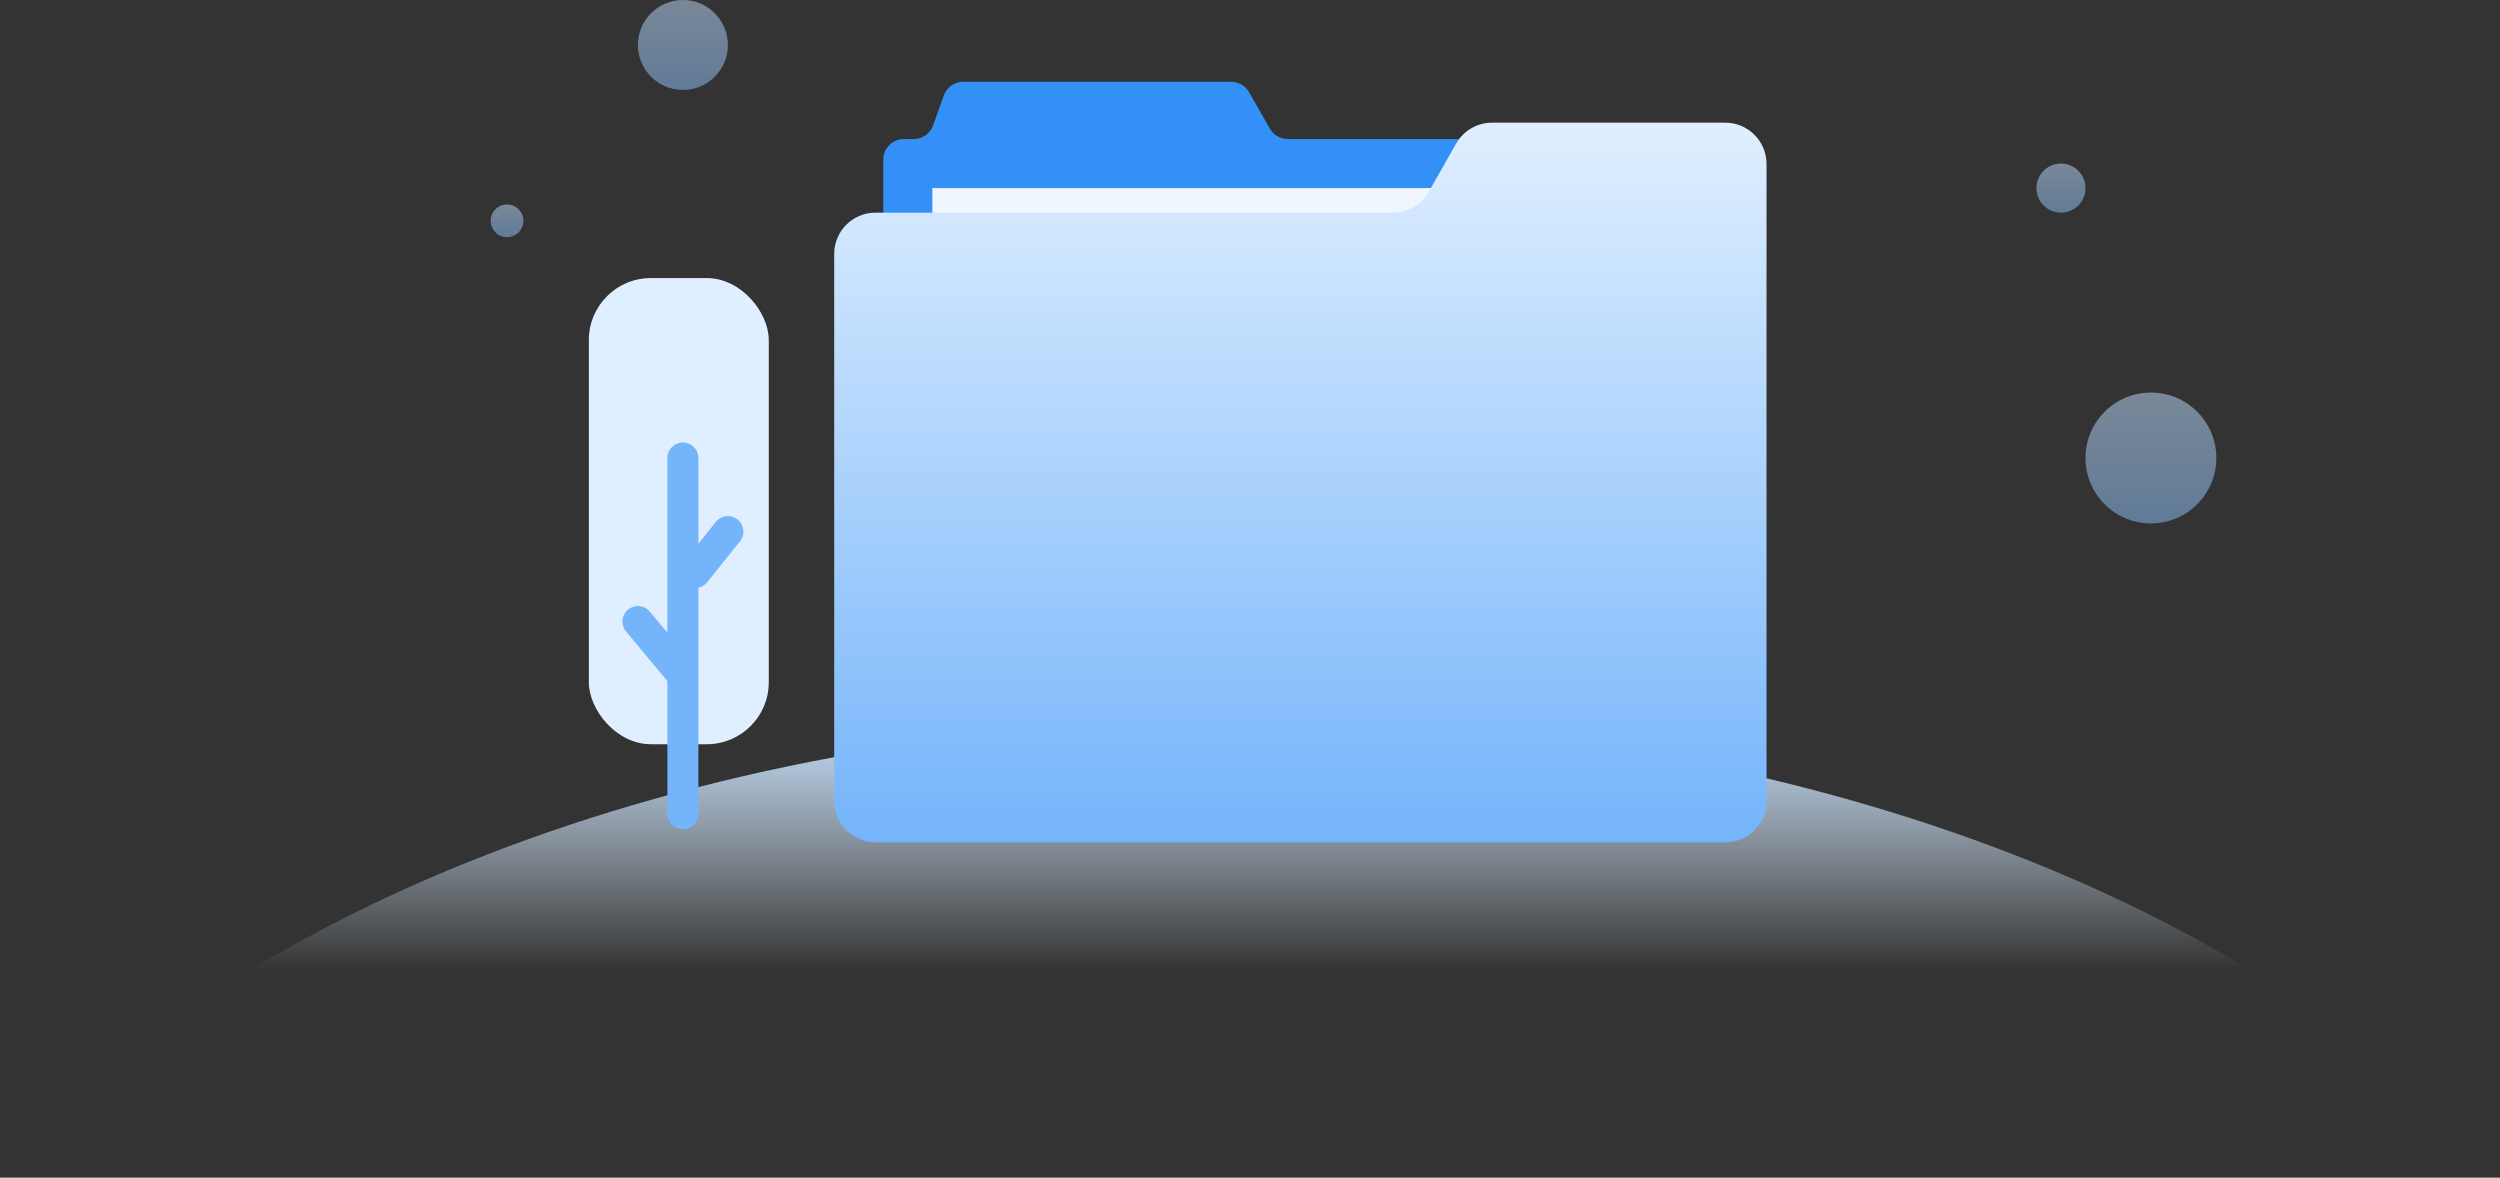<svg width="484" height="228" viewBox="0 0 484 228" fill="none" xmlns="http://www.w3.org/2000/svg">
<rect x="0" y="0" width="484" height="228" fill="#333333" stroke="none"/>
<g clip-path="url(#clip0_2177_5796)">
<path fill-rule="evenodd" clip-rule="evenodd" d="M484.112 228H0C44.901 175.374 136.437 139.333 242.056 139.333C347.676 139.333 439.211 175.374 484.112 228Z" fill="url(#paint0_linear_2177_5796)"/>
<rect x="114" y="53.834" width="34.833" height="90.25" rx="12" fill="#E0EFFF"/>
<path d="M132.208 88.666V157.542" stroke="#74B4FA" stroke-width="6" stroke-linecap="round"/>
<path d="M134.583 110.833L140.917 102.917" stroke="#74B4FA" stroke-width="6" stroke-linecap="round"/>
<path d="M123.5 120.333L131.417 129.833" stroke="#74B4FA" stroke-width="6" stroke-linecap="round"/>
<path d="M171 30.917C171 28.708 172.791 26.917 175 26.917H176.889C178.58 26.917 180.088 25.854 180.656 24.262L182.719 18.488C183.287 16.896 184.795 15.834 186.486 15.834H238.345C239.781 15.834 241.106 16.603 241.818 17.849L245.848 24.901C246.56 26.148 247.886 26.917 249.321 26.917H285.75C287.959 26.917 289.75 28.708 289.75 30.917V54.584C289.75 56.793 287.959 58.584 285.75 58.584H175C172.791 58.584 171 56.793 171 54.584V30.917Z" fill="#3290F6"/>
<rect x="180.5" y="36.416" width="104.5" height="31.667" fill="#EFF6FE"/>
<path d="M161.5 49.167C161.5 44.748 165.082 41.167 169.5 41.167H251.75H269.657C272.535 41.167 275.191 39.621 276.612 37.119L281.908 27.798C283.33 25.296 285.986 23.75 288.864 23.75H334C338.418 23.75 342 27.332 342 31.75V41.167V155.083C342 159.502 338.418 163.083 334 163.083H169.5C165.082 163.083 161.5 159.502 161.5 155.083V49.167Z" fill="url(#paint1_linear_2177_5796)"/>
<circle cx="132.208" cy="8.708" r="8.708" fill="url(#paint2_linear_2177_5796)" fill-opacity="0.5"/>
<circle cx="98.167" cy="42.75" r="3.167" fill="url(#paint3_linear_2177_5796)" fill-opacity="0.5"/>
<circle cx="416.417" cy="88.667" r="12.667" fill="url(#paint4_linear_2177_5796)" fill-opacity="0.5"/>
<circle cx="399" cy="36.416" r="4.75" fill="url(#paint5_linear_2177_5796)" fill-opacity="0.5"/>
</g>
<defs>
<linearGradient id="paint0_linear_2177_5796" x1="242.056" y1="139.333" x2="242.056" y2="463.917" gradientUnits="userSpaceOnUse">
<stop stop-color="#C4DFFB"/>
<stop offset="0.15" stop-color="#E0EFFF" stop-opacity="0"/>
</linearGradient>
<linearGradient id="paint1_linear_2177_5796" x1="251.75" y1="23.75" x2="251.75" y2="163.083" gradientUnits="userSpaceOnUse">
<stop stop-color="#E0EFFF"/>
<stop offset="1" stop-color="#74B4FA"/>
</linearGradient>
<linearGradient id="paint2_linear_2177_5796" x1="132.208" y1="0" x2="132.208" y2="17.417" gradientUnits="userSpaceOnUse">
<stop stop-color="#C2DFFE"/>
<stop offset="1" stop-color="#8EC3FC"/>
</linearGradient>
<linearGradient id="paint3_linear_2177_5796" x1="98.167" y1="39.584" x2="98.167" y2="45.917" gradientUnits="userSpaceOnUse">
<stop stop-color="#C2DFFE"/>
<stop offset="1" stop-color="#8EC3FC"/>
</linearGradient>
<linearGradient id="paint4_linear_2177_5796" x1="416.417" y1="76" x2="416.417" y2="101.333" gradientUnits="userSpaceOnUse">
<stop stop-color="#C2DFFE"/>
<stop offset="1" stop-color="#8EC3FC"/>
</linearGradient>
<linearGradient id="paint5_linear_2177_5796" x1="399" y1="31.666" x2="399" y2="41.166" gradientUnits="userSpaceOnUse">
<stop stop-color="#C2DFFE"/>
<stop offset="1" stop-color="#8EC3FC"/>
</linearGradient>
<clipPath id="clip0_2177_5796">
<rect width="484" height="228" fill="white"/>
</clipPath>
</defs>
</svg>
